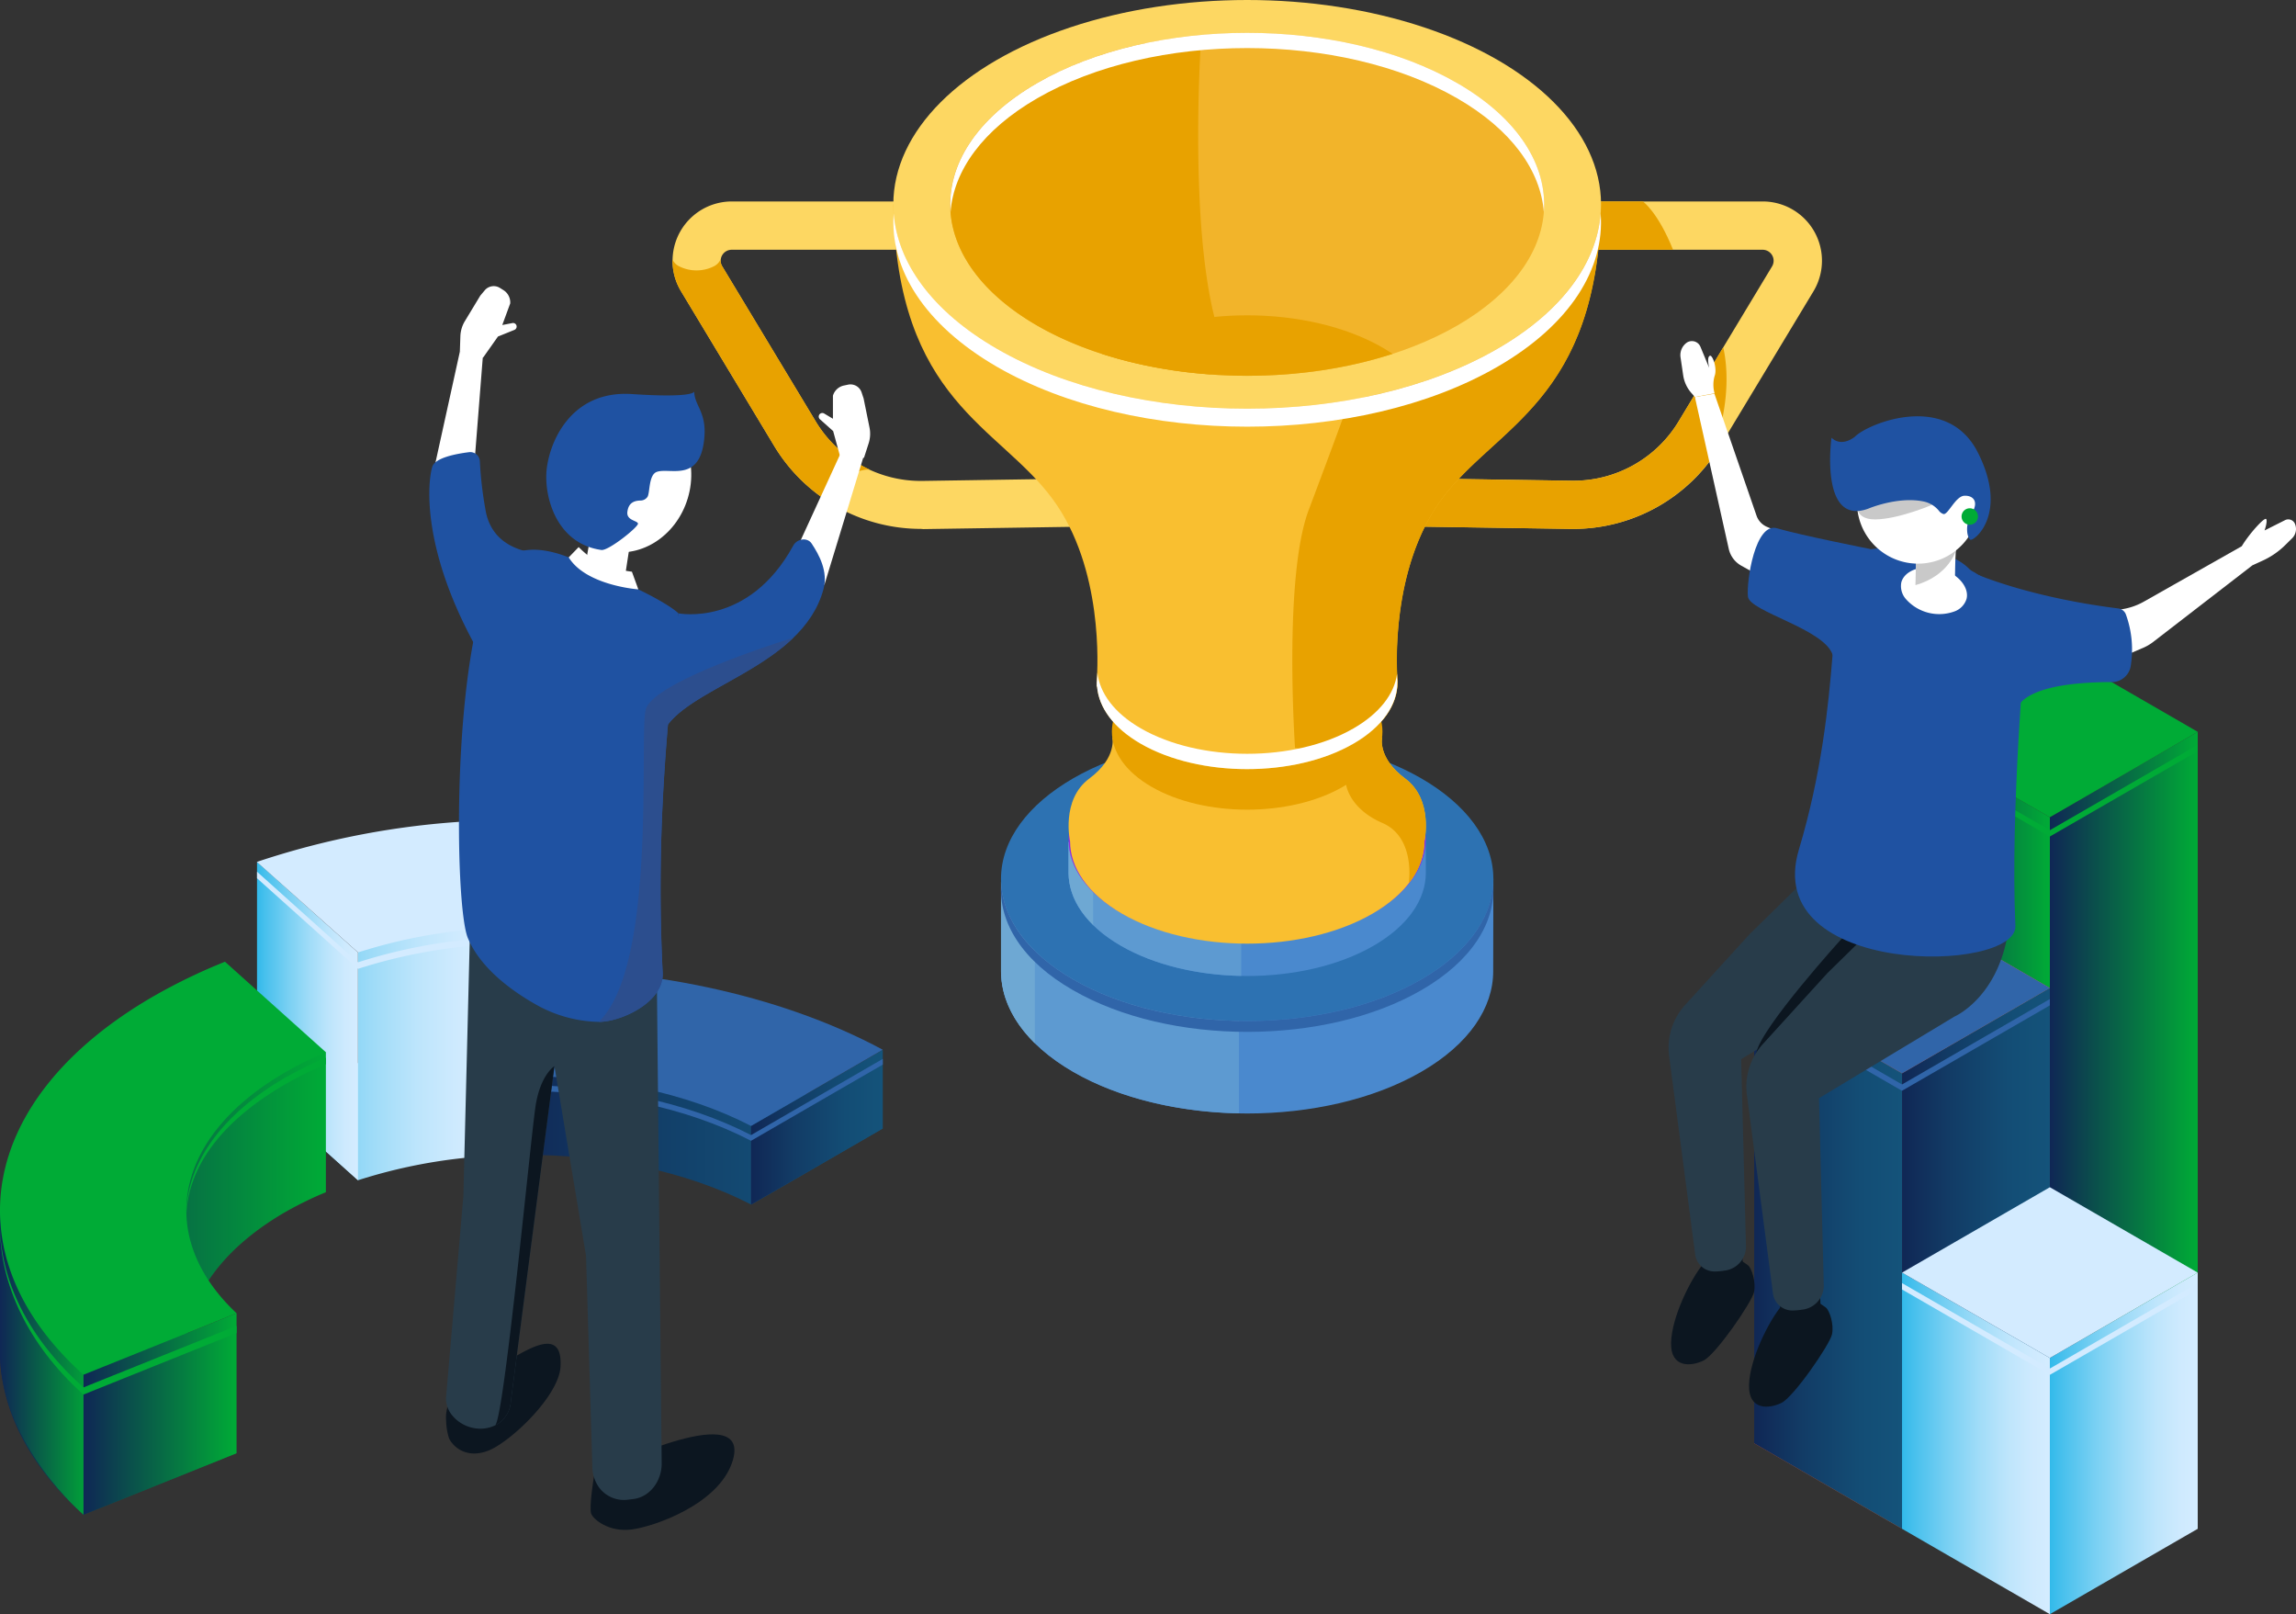 <svg xmlns="http://www.w3.org/2000/svg" xmlns:xlink="http://www.w3.org/1999/xlink" width="542.51" height="381.32" viewBox="0 0 542.51 381.32"><rect x="0" y="0" width="542.51" height="381.32" fill="#333333" stroke="none"/><defs><style>.cls-1{fill:url(#linear-gradient);}.cls-2{fill:url(#linear-gradient-2);}.cls-3{fill:#d3ebff;}.cls-4{fill:#cc0293;}.cls-5{fill:url(#linear-gradient-3);}.cls-6{fill:url(#linear-gradient-4);}.cls-7{fill:#3065a9;}.cls-8{fill:url(#linear-gradient-5);}.cls-9{fill:url(#linear-gradient-6);}.cls-10{fill:url(#linear-gradient-7);}.cls-11{fill:#00ab36;}.cls-12{fill:url(#linear-gradient-8);}.cls-13{fill:url(#linear-gradient-9);}.cls-14{fill:#95d359;}.cls-15{fill:#c13d1a;}.cls-16{fill:#db5126;}.cls-17{fill:#ef602e;}.cls-18{fill:url(#linear-gradient-10);}.cls-19{fill:url(#linear-gradient-11);}.cls-20{fill:url(#linear-gradient-12);}.cls-21{fill:url(#linear-gradient-13);}.cls-22{fill:#4a89ce;}.cls-23{fill:#5d9ad1;}.cls-24{fill:#6ea8d3;}.cls-25{fill:#2d72b2;}.cls-26{fill:#8a2ae3;}.cls-27{fill:#fdd762;}.cls-28{fill:#e8a200;}.cls-29{fill:#fff;}.cls-30{fill:#f9bf30;}.cls-31{fill:#f2b42a;}.cls-32{fill:#0c1620;}.cls-33{fill:#283c4a;}.cls-34{fill:#1f52a2;}.cls-35{fill:#2c4e8e;}.cls-36{fill:#c9c9c9;}</style><linearGradient id="linear-gradient" x1="60.73" y1="249.09" x2="114.23" y2="249.09" gradientUnits="userSpaceOnUse"><stop offset="0" stop-color="#32baea"/><stop offset="0.08" stop-color="#47c0ed"/><stop offset="0.31" stop-color="#79d0f3"/><stop offset="0.52" stop-color="#a0dcf8"/><stop offset="0.71" stop-color="#bde5fc"/><stop offset="0.88" stop-color="#ceeafe"/><stop offset="1" stop-color="#d4ecff"/></linearGradient><linearGradient id="linear-gradient-2" x1="60.73" y1="241.21" x2="84.59" y2="241.21" xlink:href="#linear-gradient"/><linearGradient id="linear-gradient-3" x1="120.28" y1="259.68" x2="208.59" y2="259.68" gradientUnits="userSpaceOnUse"><stop offset="0" stop-color="#102755"/><stop offset="0.33" stop-color="#123c66"/><stop offset="0.72" stop-color="#134d75"/><stop offset="1" stop-color="#14537a"/></linearGradient><linearGradient id="linear-gradient-4" x1="177.46" y1="266.28" x2="208.59" y2="266.28" xlink:href="#linear-gradient-3"/><linearGradient id="linear-gradient-5" y1="299.18" x2="77" y2="299.18" gradientUnits="userSpaceOnUse"><stop offset="0" stop-color="#0f2755"/><stop offset="1" stop-color="#00ab36"/></linearGradient><linearGradient id="linear-gradient-6" x1="19.72" y1="334.02" x2="55.89" y2="334.02" xlink:href="#linear-gradient-5"/><linearGradient id="linear-gradient-7" x1="0" y1="320.45" x2="22.01" y2="320.45" xlink:href="#linear-gradient-5"/><linearGradient id="linear-gradient-8" x1="484.35" y1="256.92" x2="519.29" y2="256.92" xlink:href="#linear-gradient-5"/><linearGradient id="linear-gradient-9" x1="449.42" y1="256.92" x2="484.35" y2="256.92" xlink:href="#linear-gradient-5"/><linearGradient id="linear-gradient-10" x1="449.42" y1="297.27" x2="484.35" y2="297.27" xlink:href="#linear-gradient-3"/><linearGradient id="linear-gradient-11" x1="414.48" y1="297.27" x2="449.42" y2="297.27" xlink:href="#linear-gradient-3"/><linearGradient id="linear-gradient-12" x1="484.35" y1="340.97" x2="519.29" y2="340.97" xlink:href="#linear-gradient"/><linearGradient id="linear-gradient-13" x1="449.42" y1="340.97" x2="484.35" y2="340.97" xlink:href="#linear-gradient"/></defs><g id="Layer_2" data-name="Layer 2"><g id="Contents"><path class="cls-1" d="M85.18,220.65,84.59,225v26.11a176.47,176.47,0,0,0-23.86,6.3l23.86,21.4a124.3,124.3,0,0,1,29.64-5.66v-53.8Z"/><polygon class="cls-2" points="60.73 203.61 60.73 257.42 84.59 278.82 84.59 225.01 60.73 203.61"/><path class="cls-3" d="M114.23,219.36l-3-25.38a191.69,191.69,0,0,0-50.54,9.63L84.59,225A123.8,123.8,0,0,1,114.23,219.36Z"/><path class="cls-3" d="M84.59,227.33a124,124,0,0,1,29.55-5.65l.09,1.53a124.3,124.3,0,0,0-29.64,5.66l-23.86-21.4v-1.54Z"/><polygon class="cls-4" points="123.24 272.81 123.24 254.24 120.28 228.87 120.28 247.44 123.24 272.81"/><path class="cls-5" d="M160.25,250.51l-17.47-15.7L130,247.51c-3.24-.09-6.48-.13-9.72-.07l3,25.37c19.38-.12,38.82,3.79,54.22,11.75l31.13-18C194.36,258.93,177.78,253.59,160.25,250.51Z"/><polygon class="cls-6" points="208.59 248.01 208.59 266.58 177.46 284.56 177.46 265.98 208.59 248.01"/><path class="cls-7" d="M123.24,254.24c19.38-.12,38.82,3.79,54.22,11.74l31.13-18c-24.78-13.32-56.69-19.7-88.31-19.14Z"/><path class="cls-7" d="M123.24,256.4c19.38-.12,38.82,3.79,54.22,11.74l31.13-18v1.35l-31.13,18c-15.4-8-34.84-11.86-54.22-11.74l-3-26.18h.06Z"/><path class="cls-8" d="M36.48,240.69c-3.07,1.29-7.16,27.47-7.9,32.6-34.88,24.22-37.83,58.59-8.86,84.53l36.17-14.53c-19-17.83-15.2-41.49,11.57-57A87.21,87.21,0,0,1,77,281.63V248.57S39.86,239.26,36.48,240.69Z"/><polygon class="cls-9" points="55.89 343.29 55.89 310.22 19.72 324.75 19.72 357.82 55.89 343.29"/><path class="cls-10" d="M19.72,304v53.81S.85,341.91,0,320.8l0-34.54,22-3.18Z"/><path class="cls-11" d="M55.89,310.22c-19-17.82-15.2-41.49,11.57-56.94A83.75,83.75,0,0,1,77,248.57L53.16,227.19a134.79,134.79,0,0,0-16.82,8.12C-5.74,259.61-11.27,297,19.72,324.75Z"/><path class="cls-11" d="M19.72,327.75l36.17-14.54v1.69L19.72,329.44C6.47,317.57-.1,303.1,0,289.48.18,302.81,6.75,316.13,19.72,327.75Z"/><path class="cls-11" d="M44,288c-.34-12.08,7.46-24.22,23.43-33.44A97.1,97.1,0,0,1,77,249.86v1.54a83.75,83.75,0,0,0-9.54,4.71C51.87,265.11,44.07,276.19,44,288Z"/><polygon class="cls-12" points="484.35 340.97 484.35 193.05 519.29 172.88 519.29 320.8 484.35 340.97"/><polygon class="cls-13" points="484.35 193.05 449.42 172.88 449.42 320.8 484.35 340.97 484.35 193.05"/><polygon class="cls-11" points="519.29 175.95 484.35 196.12 449.42 175.95 449.42 177.44 484.03 197.42 484.35 197.61 519.29 177.44 519.29 175.95"/><polygon class="cls-11" points="519.29 172.88 484.35 152.7 449.42 172.88 484.35 193.05 519.29 172.88"/><polygon class="cls-14" points="519.29 347.7 484.35 327.53 484.35 340.97 519.29 361.15 519.29 347.7"/><polygon class="cls-15" points="449.42 361.15 449.42 253.56 484.35 233.39 484.35 340.97 449.42 361.15"/><polygon class="cls-16" points="449.42 253.56 414.48 233.39 414.48 340.97 449.42 361.15 449.42 253.56"/><polygon class="cls-17" points="484.35 233.39 449.42 213.22 414.48 233.39 449.42 253.56 484.35 233.39"/><polygon class="cls-18" points="449.42 361.15 449.42 253.56 484.35 233.39 484.35 340.97 449.42 361.15"/><polygon class="cls-19" points="449.42 253.56 414.48 233.39 414.48 340.97 449.42 361.15 449.42 253.56"/><polygon class="cls-7" points="484.35 236.01 449.42 256.18 414.48 236.01 414.48 237.5 449.09 257.49 449.42 257.67 484.35 237.5 484.35 236.01"/><polygon class="cls-7" points="484.35 233.39 449.42 213.22 414.48 233.39 449.42 253.56 484.35 233.39"/><polygon class="cls-20" points="484.35 381.32 484.35 320.8 519.29 300.63 519.29 361.15 484.35 381.32"/><polygon class="cls-21" points="484.35 320.8 449.42 300.63 449.42 361.15 484.35 381.32 484.35 320.8"/><polygon class="cls-3" points="519.29 300.63 484.35 280.46 449.42 300.63 484.35 320.8 519.29 300.63"/><polygon class="cls-3" points="519.29 303.11 484.35 323.29 449.42 303.11 449.42 304.61 484.03 324.59 484.35 324.78 519.29 304.61 519.29 303.11"/><path class="cls-22" d="M352.86,207.62l-13.86.09c-1-.69-2.06-1.36-3.18-2-22.71-13.11-59.54-13.11-82.26,0-1.42.82-2.75,1.68-4,2.56l-13,.08v21.11h0c0,8.59,5.68,17.19,17,23.74,22.72,13.12,59.55,13.12,82.26,0,11.36-6.56,17-15.16,17-23.75h0Z"/><path class="cls-23" d="M292.75,195.89c-14.23.28-28.32,3.54-39.19,9.81-1.42.82-2.75,1.68-4,2.56l-13,.08v21.11c0,8.59,5.68,17.19,17,23.74,10.87,6.28,25,9.54,39.19,9.81Z"/><path class="cls-24" d="M244.52,208.29l-8,.05v21.11c0,5.88,2.66,11.77,8,17Z"/><ellipse class="cls-25" cx="294.69" cy="207.62" rx="58.17" ry="33.58"/><path class="cls-7" d="M335.82,231.37c-22.71,13.11-59.54,13.11-82.26,0-10.78-6.23-16.44-14.29-17-22.45-.6,9,5,18.15,17,25,22.72,13.12,59.55,13.12,82.26,0,11.93-6.88,17.59-16,17-25C352.26,217.08,346.61,225.14,335.82,231.37Z"/><path class="cls-22" d="M336.9,198.41l-10.06.06c-.73-.5-1.49-1-2.31-1.46-16.48-9.51-43.2-9.51-59.68,0-1,.6-2,1.22-2.9,1.86l-9.46.06v7.26h0c0,6.24,4.12,12.47,12.36,17.23,16.48,9.52,43.2,9.52,59.69,0,8.24-4.76,12.36-11,12.36-17.23h0Z"/><path class="cls-23" d="M293.28,189.9c-10.32.19-20.55,2.56-28.43,7.11-1,.6-2,1.22-2.9,1.86l-9.46.06v7.26c0,6.24,4.12,12.47,12.36,17.23,7.88,4.55,18.11,6.92,28.43,7.12Z"/><path class="cls-24" d="M258.29,198.89l-5.8,0v7.26c0,4.27,1.94,8.54,5.8,12.34Z"/><ellipse class="cls-26" cx="294.69" cy="198.41" rx="42.2" ry="24.37"/><path class="cls-27" d="M217.58,124.94A40.5,40.5,0,0,1,183,105.46L160.91,68.79a14,14,0,0,1,12-21.2h43.69V59H172.88a2.6,2.6,0,0,0-2.22,3.94l22.11,36.67a29,29,0,0,0,25.24,14l38-.58.17,11.38-38,.58Z"/><path class="cls-27" d="M371.81,124.94h-.6l-38-.58.17-11.38,38,.58a29,29,0,0,0,25.24-14l22.11-36.66A2.6,2.6,0,0,0,416.51,59h-43.7V47.59h43.7a14,14,0,0,1,12,21.2l-22.12,36.67A40.51,40.51,0,0,1,371.81,124.94Z"/><path class="cls-28" d="M407.18,82.06,396.62,99.57a29,29,0,0,1-25.24,14l-38-.58-.17,11.38,38,.58h.6A40.53,40.53,0,0,0,404,108.88C409,96,408.23,86.73,407.18,82.06Z"/><path class="cls-29" d="M272.09,178.52c12.48,7.21,32.72,7.21,45.2,0s12.49-18.89,0-26.1-32.73-7.2-45.21,0S259.61,171.32,272.09,178.52Z"/><path class="cls-30" d="M257.37,183.93c6.73-5,5.43-9.89,5.43-9.89l5.1,6.15c15.49-7.48,38.11-7.47,53.6,0l5.09-6.15s-1.29,4.89,5.44,9.89,4.53,14.81,4.53,14.81h0c0,6.19-4.08,12.38-12.26,17.1-16.35,9.44-42.85,9.44-59.2,0-8.17-4.72-12.26-10.91-12.26-17.09C252.83,198.73,250.64,188.93,257.37,183.93Z"/><path class="cls-28" d="M318.08,185.4S306,178.24,306,176.73a2.48,2.48,0,0,1,.65-1.12,56,56,0,0,1,14.86,4.58l5.09-6.15s-1.29,4.89,5.44,9.89,4.53,14.81,4.53,14.81h0a16.14,16.14,0,0,1-3.69,9.88c.11-.76,1.4-10.88-6.2-14.19C318.75,191,318.08,185.4,318.08,185.4Z"/><path class="cls-28" d="M272.09,185.87c12.48,7.2,32.72,7.2,45.2,0s12.49-18.9,0-26.1-32.73-7.21-45.21,0S259.61,178.66,272.09,185.87Z"/><path class="cls-30" d="M378.3,48.27c-.84,46.6-24.86,52.24-37.71,69.69-12,16.27-10.63,39.82-10.4,42.89,0,.11,0,.22,0,.34h0c0,5.25-3.47,10.5-10.41,14.5-13.87,8-36.36,8-50.24,0-6.5-3.75-9.92-8.6-10.32-13.52h-.08v-1h0c0-.12,0-.23,0-.34.24-3,1.61-26.61-10.39-42.89C236,100.51,211.93,94.87,211.08,48.27Z"/><path class="cls-28" d="M317.22,99s-2,5.57-8,21.5S306,176.73,306,176.73l10.32.71a38.07,38.07,0,0,0,3.5-1.75c6.94-4,10.41-9.25,10.41-14.5h0c0-.12,0-.23,0-.34-.23-3.07-1.6-26.62,10.4-42.89,12.85-17.45,36.87-23.09,37.71-69.69h-9.15Z"/><path class="cls-28" d="M388.19,47.59H372.81V59h22.51C391.68,50,388.19,47.59,388.19,47.59Z"/><ellipse class="cls-27" cx="294.69" cy="48.27" rx="83.61" ry="48.27"/><path class="cls-29" d="M235.57,82.4c32.65,18.86,85.59,18.86,118.24,0,15.39-8.88,23.52-20.37,24.4-32,1,13-7.14,26.29-24.4,36.25-32.65,18.86-85.59,18.86-118.24,0-17.26-10-25.38-23.21-24.4-36.26C212.05,62,220.18,73.52,235.57,82.4Z"/><ellipse class="cls-31" cx="294.69" cy="48.27" rx="70.17" ry="40.51"/><path class="cls-28" d="M245.07,76.92c11.49,6.63,26,10.44,40.93,11.51,2.34-2.93,3.25-6.1,2.12-9.49-7.29-21.84-4.47-67.08-4.47-67.08l-13.2-1.57a87.18,87.18,0,0,0-25.37,9.33C217.67,35.45,217.67,61.1,245.07,76.92Z"/><path class="cls-29" d="M344.31,23.22c-27.4-15.82-71.83-15.82-99.23,0-12.91,7.45-19.74,17.09-20.48,26.85-.84-11,6-22.08,20.48-30.45,27.4-15.82,71.83-15.82,99.23,0,14.5,8.37,21.32,19.49,20.48,30.45C364,40.31,357.22,30.67,344.31,23.22Z"/><path class="cls-28" d="M329.05,83.59c-21.27,6.91-47.44,6.91-68.71,0,.73-.49,1.48-1,2.28-1.43,17.71-10.23,46.43-10.23,64.15,0C327.57,82.63,328.32,83.11,329.05,83.59Z"/><path class="cls-29" d="M259.19,160.85c0-.36.08-1,.11-1.95.54,4.8,3.92,9.51,10.27,13.17,13.88,8,36.37,8,50.24,0,6.21-3.58,9.64-8.17,10.29-12.85,0,.74.07,1.3.09,1.63,0,.11,0,.22,0,.34h0c0,5.25-3.47,10.5-10.41,14.5-13.87,8-36.36,8-50.24,0-6.5-3.75-9.92-8.6-10.32-13.52h-.08v-1h0C259.17,161.07,259.19,161,259.19,160.85Z"/><path class="cls-28" d="M192.77,99.58,170.66,62.91a2.42,2.42,0,0,1-.35-1.75,3.37,3.37,0,0,1-1.59,1.73,9.17,9.17,0,0,1-8.29,0,3.41,3.41,0,0,1-1.53-1.6,13.81,13.81,0,0,0,2,7.5L183,105.46a40.33,40.33,0,0,0,15,14.39h0c-1.14-.65-1.47-2-.7-3.75a9.72,9.72,0,0,1,7.15-5.13,4.44,4.44,0,0,1,1.16,0A29.15,29.15,0,0,1,192.77,99.58Z"/><path class="cls-32" d="M110.18,327.22a8.45,8.45,0,0,0-4.76,8.45,14.35,14.35,0,0,0,.69,4.13c1,2.06,4.2,4.89,9.33,2.86s16.53-12.74,17-19.75C133.19,309.89,118.3,323.75,110.18,327.22Z"/><path class="cls-32" d="M140.34,348.76s-1.23,7.51-.63,8.88,4.17,4.32,9.45,3.68,20.46-5.87,23.84-15.87c5.24-15.52-29.31,1.16-29.31,1.16Z"/><path class="cls-33" d="M155.18,228.73l1.17,117.21c-.12,4.08-2.79,7.52-6.38,8.13-.45.07-.92.13-1.43.18a7.3,7.3,0,0,1-7-2.88,8.58,8.58,0,0,1-1.57-4.74l-1.5-50L131,251.86,120.71,331a6.85,6.85,0,0,1-2.84,5.21,7.89,7.89,0,0,1-4.71,1.28,8.67,8.67,0,0,1-6.27-3.08,6.3,6.3,0,0,1-1.5-4.24l4.1-47.65L111,221.8Z"/><path class="cls-29" d="M140,123.81l-1.85,10.68a4.89,4.89,0,0,0,4,4.65c4.06,1,5.32-1.62,5.32-1.62l1.84-12Z"/><ellipse class="cls-29" cx="147.69" cy="113.25" rx="17.37" ry="15.47" transform="translate(-3.39 221.94) rotate(-73.21)"/><path class="cls-34" d="M140.48,134.68c-.28-.11-17.26-11.05-23.54.4-10.23,18.65-9.63,78.71-6.4,86.49,3,7.2,10.46,12.51,15.69,15.5a31.33,31.33,0,0,0,15.24,4.33c5.3,0,15.48-4.67,15.11-11.61-1.7-31.91,1.12-58.8,3.73-84.9C160.31,144.89,157.05,141.39,140.48,134.68Z"/><path class="cls-32" d="M131,251.86,120.71,331a6.85,6.85,0,0,1-2.84,5.21,7.46,7.46,0,0,1-.88.5c2.14-1.61,8.41-68.07,9.56-75.46S131,251.86,131,251.86Z"/><polygon class="cls-29" points="194.78 138.2 204.01 107.98 199.14 105.96 188.26 129.65 194.78 138.2"/><polygon class="cls-29" points="101.77 114.39 108.69 82.92 114.19 82.98 112.13 109.08 101.77 114.39"/><path class="cls-34" d="M160.31,144.89s16.57,3.31,27.12-16c.93-1.7,3.39-2,4.37-.46,1.69,2.57,3.93,6.52,2.77,10.78-5.13,18.87-33,23-38,34S160.31,144.89,160.31,144.89Z"/><path class="cls-34" d="M129.71,130.76s-13.13,1-15-10.35a88.48,88.48,0,0,1-1.32-11.36,2.28,2.28,0,0,0-2.57-2.23c-3.15.39-8,1.33-8.67,3.43-1,3.15-2.85,18.58,10.12,42.26C120.75,168,129.71,130.76,129.71,130.76Z"/><path class="cls-29" d="M108.66,83l.12-3.59a7.42,7.42,0,0,1,1.08-3.58l3.63-6,1-1.19a2.77,2.77,0,0,1,3.64-.62l.83.52a3.44,3.44,0,0,1,1.6,3.13l-1.88,5.11,2.38-.46a.84.84,0,0,1,1,.68h0a.84.84,0,0,1-.51.93l-3.89,1.57-3.53,5Z"/><path class="cls-29" d="M204.15,108.14l1.1-3.42a7.37,7.37,0,0,0,.2-3.73l-1.39-6.85-.48-1.45a2.77,2.77,0,0,0-3.21-1.82l-1,.21a3.43,3.43,0,0,0-2.56,2.4l0,5.44-2.08-1.24a.85.85,0,0,0-1.16.3h0a.86.86,0,0,0,.16,1.06l3.13,2.79,1.82,6.63Z"/><path class="cls-35" d="M152.54,167.75c-1.51,6.9,2.73,60.41-11.07,73.65,5.3,0,15.48-4.67,15.11-11.61a425.08,425.08,0,0,1,1.26-58.67c5.42-7,20.31-11.48,29.63-20.48C186.79,150.85,154,160.93,152.54,167.75Z"/><path class="cls-29" d="M134.38,131.67l2.35-2.43s3.88,4,7,4.65a36,36,0,0,0,5.58,1.16l1.52,4.18S138.48,138.35,134.38,131.67Z"/><path class="cls-34" d="M151.35,118.24a2,2,0,0,0,1.62-.84c.65-.93.24-5.23,2.23-5.93,3.1-1.11,10.47,2.77,11.25-8.43.41-5.82-2.42-7.37-2.41-10.56,0,0,.25,1.6-14.73.61s-19.86,12.3-20.21,18.64,2.71,16.76,13,18.19c1.7.23,8.83-5.5,8.64-6.25s-2.87-.71-2.48-2.9C148.53,118.94,149.64,118.27,151.35,118.24Z"/><path class="cls-32" d="M429,307.29s-5-2.54-8.1,1.24-7.5,12.67-7.63,18.69,4.76,5.61,7.67,4.18,11.41-13.76,11.93-16.18-.61-5.68-1.43-6.32S429,307.29,429,307.29Z"/><path class="cls-32" d="M430.07,306.08l.23,5.2a3,3,0,0,1-1.47,2.71,5.81,5.81,0,0,1-3.87.6c-3.79-.61-4.12-1.69-4.39-6.89S430.07,306.08,430.07,306.08Z"/><path class="cls-32" d="M410.59,297.28s-5-2.53-8.11,1.24-7.49,12.67-7.63,18.69,4.76,5.61,7.67,4.19,11.42-13.76,11.93-16.18-.6-5.69-1.42-6.32S410.59,297.28,410.59,297.28Z"/><path class="cls-32" d="M411.68,296.07l.24,5.21a2.94,2.94,0,0,1-1.47,2.7,5.77,5.77,0,0,1-3.88.6c-3.78-.6-4.12-1.68-4.39-6.89S411.68,296.07,411.68,296.07Z"/><path class="cls-33" d="M456.5,200.54c-1.49-24.18-26.19,3.56-26.19,3.56L413.4,220.68,398.17,237.4a15,15,0,0,0-3.78,12.06l6.16,46.9a4.6,4.6,0,0,0,4.62,4,14.27,14.27,0,0,0,2.28-.2,5.73,5.73,0,0,0,5.09-6.08l-1.13-43.87,32-19.28S458,224.73,456.5,200.54Z"/><path class="cls-32" d="M435.23,221.66s-19.15,21.1-20.22,27,20.22-5.41,20.22-5.41l14.56-23.79Z"/><path class="cls-33" d="M474.88,209.76c-1.48-24.19-26.19,3.56-26.19,3.56l-16.91,16.57-15.23,16.73a15,15,0,0,0-3.78,12.06l6.16,46.9a4.62,4.62,0,0,0,4.62,4,17.32,17.32,0,0,0,2.29-.2,5.73,5.73,0,0,0,5.08-6.08l-1.12-43.87,32-19.28S476.37,233.94,474.88,209.76Z"/><path class="cls-34" d="M460.27,132.12C479,139.88,478.62,151,478.62,151s-3.67,40.59-2.41,67.7c.52,11.33-60.22,12.2-51.16-18,10.68-35.65,6.68-64.51,11.68-68.86S455.42,130.11,460.27,132.12Z"/><path class="cls-29" d="M466.29,141.94c-1,3.8-6,5.8-11.13,4.47s-8.56-5.49-7.58-9.29,6-5.81,11.13-4.48S467.27,138.13,466.29,141.94Z"/><path class="cls-34" d="M458.36,148.55a14.76,14.76,0,0,1-3.63-.47,13.29,13.29,0,0,1-7-4.3,8,8,0,0,1-1.81-7.09c1.21-4.72,7.15-7.28,13.22-5.72s10,6.68,8.82,11.4h0a8,8,0,0,1-5,5.33A12.35,12.35,0,0,1,458.36,148.55ZM455.56,134c-3.11,0-5.74,1.38-6.31,3.59a4.64,4.64,0,0,0,1.15,4,10.5,10.5,0,0,0,11.26,2.9,4.6,4.6,0,0,0,3-3h0c.72-2.83-2.18-6.13-6.35-7.2A10.8,10.8,0,0,0,455.56,134Z"/><path class="cls-29" d="M452.76,131.27s.16.76-.17,6.69c-.1,1.87,6.44,3.61,8.13,1.92s1-3.44,1.41-9.8S452.76,131.27,452.76,131.27Z"/><path class="cls-36" d="M462.13,130.08s-1.61,5.89-9.54,8.15l.12-5.35Z"/><path class="cls-29" d="M467.16,115.12a14.42,14.42,0,1,1-17.57-10.35A14.42,14.42,0,0,1,467.16,115.12Z"/><path class="cls-36" d="M456.51,119.26s-7.94,3.4-13.43,3.44-4.29-4.56-4.29-4.56l16.32-2.36Z"/><path class="cls-34" d="M441.44,120.16s6.91-2.94,13-1.71a6.31,6.31,0,0,1,3.67,2.18,2.2,2.2,0,0,0,1.1.8c1.08.24,2.84-4.22,4.93-4.32s3.49,1.38,1.77,4.12-1.13,5.82-.34,6.26,9.15-6,1.77-20.59-26.12-6.75-29-3.78c0,0-3.07,2.67-5.57.29C432.71,103.41,429.91,124.39,441.44,120.16Z"/><path class="cls-11" d="M467.37,122a1.94,1.94,0,1,1-1.94-1.93A1.94,1.94,0,0,1,467.37,122Z"/><path class="cls-29" d="M427.56,128.79l-10.07-4.34a4.46,4.46,0,0,1-2.45-2.64L405.09,93l-4.61.8,8,35.87a6.07,6.07,0,0,0,2.94,3.95L428.23,143Z"/><path class="cls-29" d="M532.36,133.48l2.31-1.06a18.47,18.47,0,0,0,5.3-3.66l1.61-1.59a3.1,3.1,0,0,0,.68-3.43h0a1.7,1.7,0,0,0-2.35-.86l-4.83,2.43s.75-2.13.39-2.69-4.1,3.57-5.82,6.49S532.36,133.48,532.36,133.48Z"/><path class="cls-29" d="M492.16,145l8.62-1a15.29,15.29,0,0,0,5.79-1.88l23.08-13.06,2.71,4.37-23.6,18.22a11.07,11.07,0,0,1-2.37,1.39l-14.08,6Z"/><path class="cls-29" d="M400.48,93.78l-.88-1a8.08,8.08,0,0,1-1.89-4.13l-.62-4.2A3.61,3.61,0,0,1,398.48,81l.11-.08a2.19,2.19,0,0,1,3.2,1l2.07,5s-.66-2.6.18-2.88c.61-.21,1.78,3,1.09,4.8a7.51,7.51,0,0,0,0,4.08Z"/><path class="cls-29" d="M447.48,128.66l-3.72-1s1.77,2.79,4.37,3.51,3-1.49,3-1.49Z"/><path class="cls-34" d="M441.9,129.69s-16.83-3.33-22-4.89-7.28,12.56-6.89,16.13,17.89,7.57,20,13.7S441.9,129.69,441.9,129.69Z"/><path class="cls-34" d="M467.62,135.88s12.3,5.28,32.88,7.85a2.22,2.22,0,0,1,1.83,1.46,24.33,24.33,0,0,1,1.09,12.37,4.54,4.54,0,0,1-4.5,3.57c-6.44,0-20.31.57-22.56,6.6C473.41,175.62,467.62,135.88,467.62,135.88Z"/></g></g></svg>